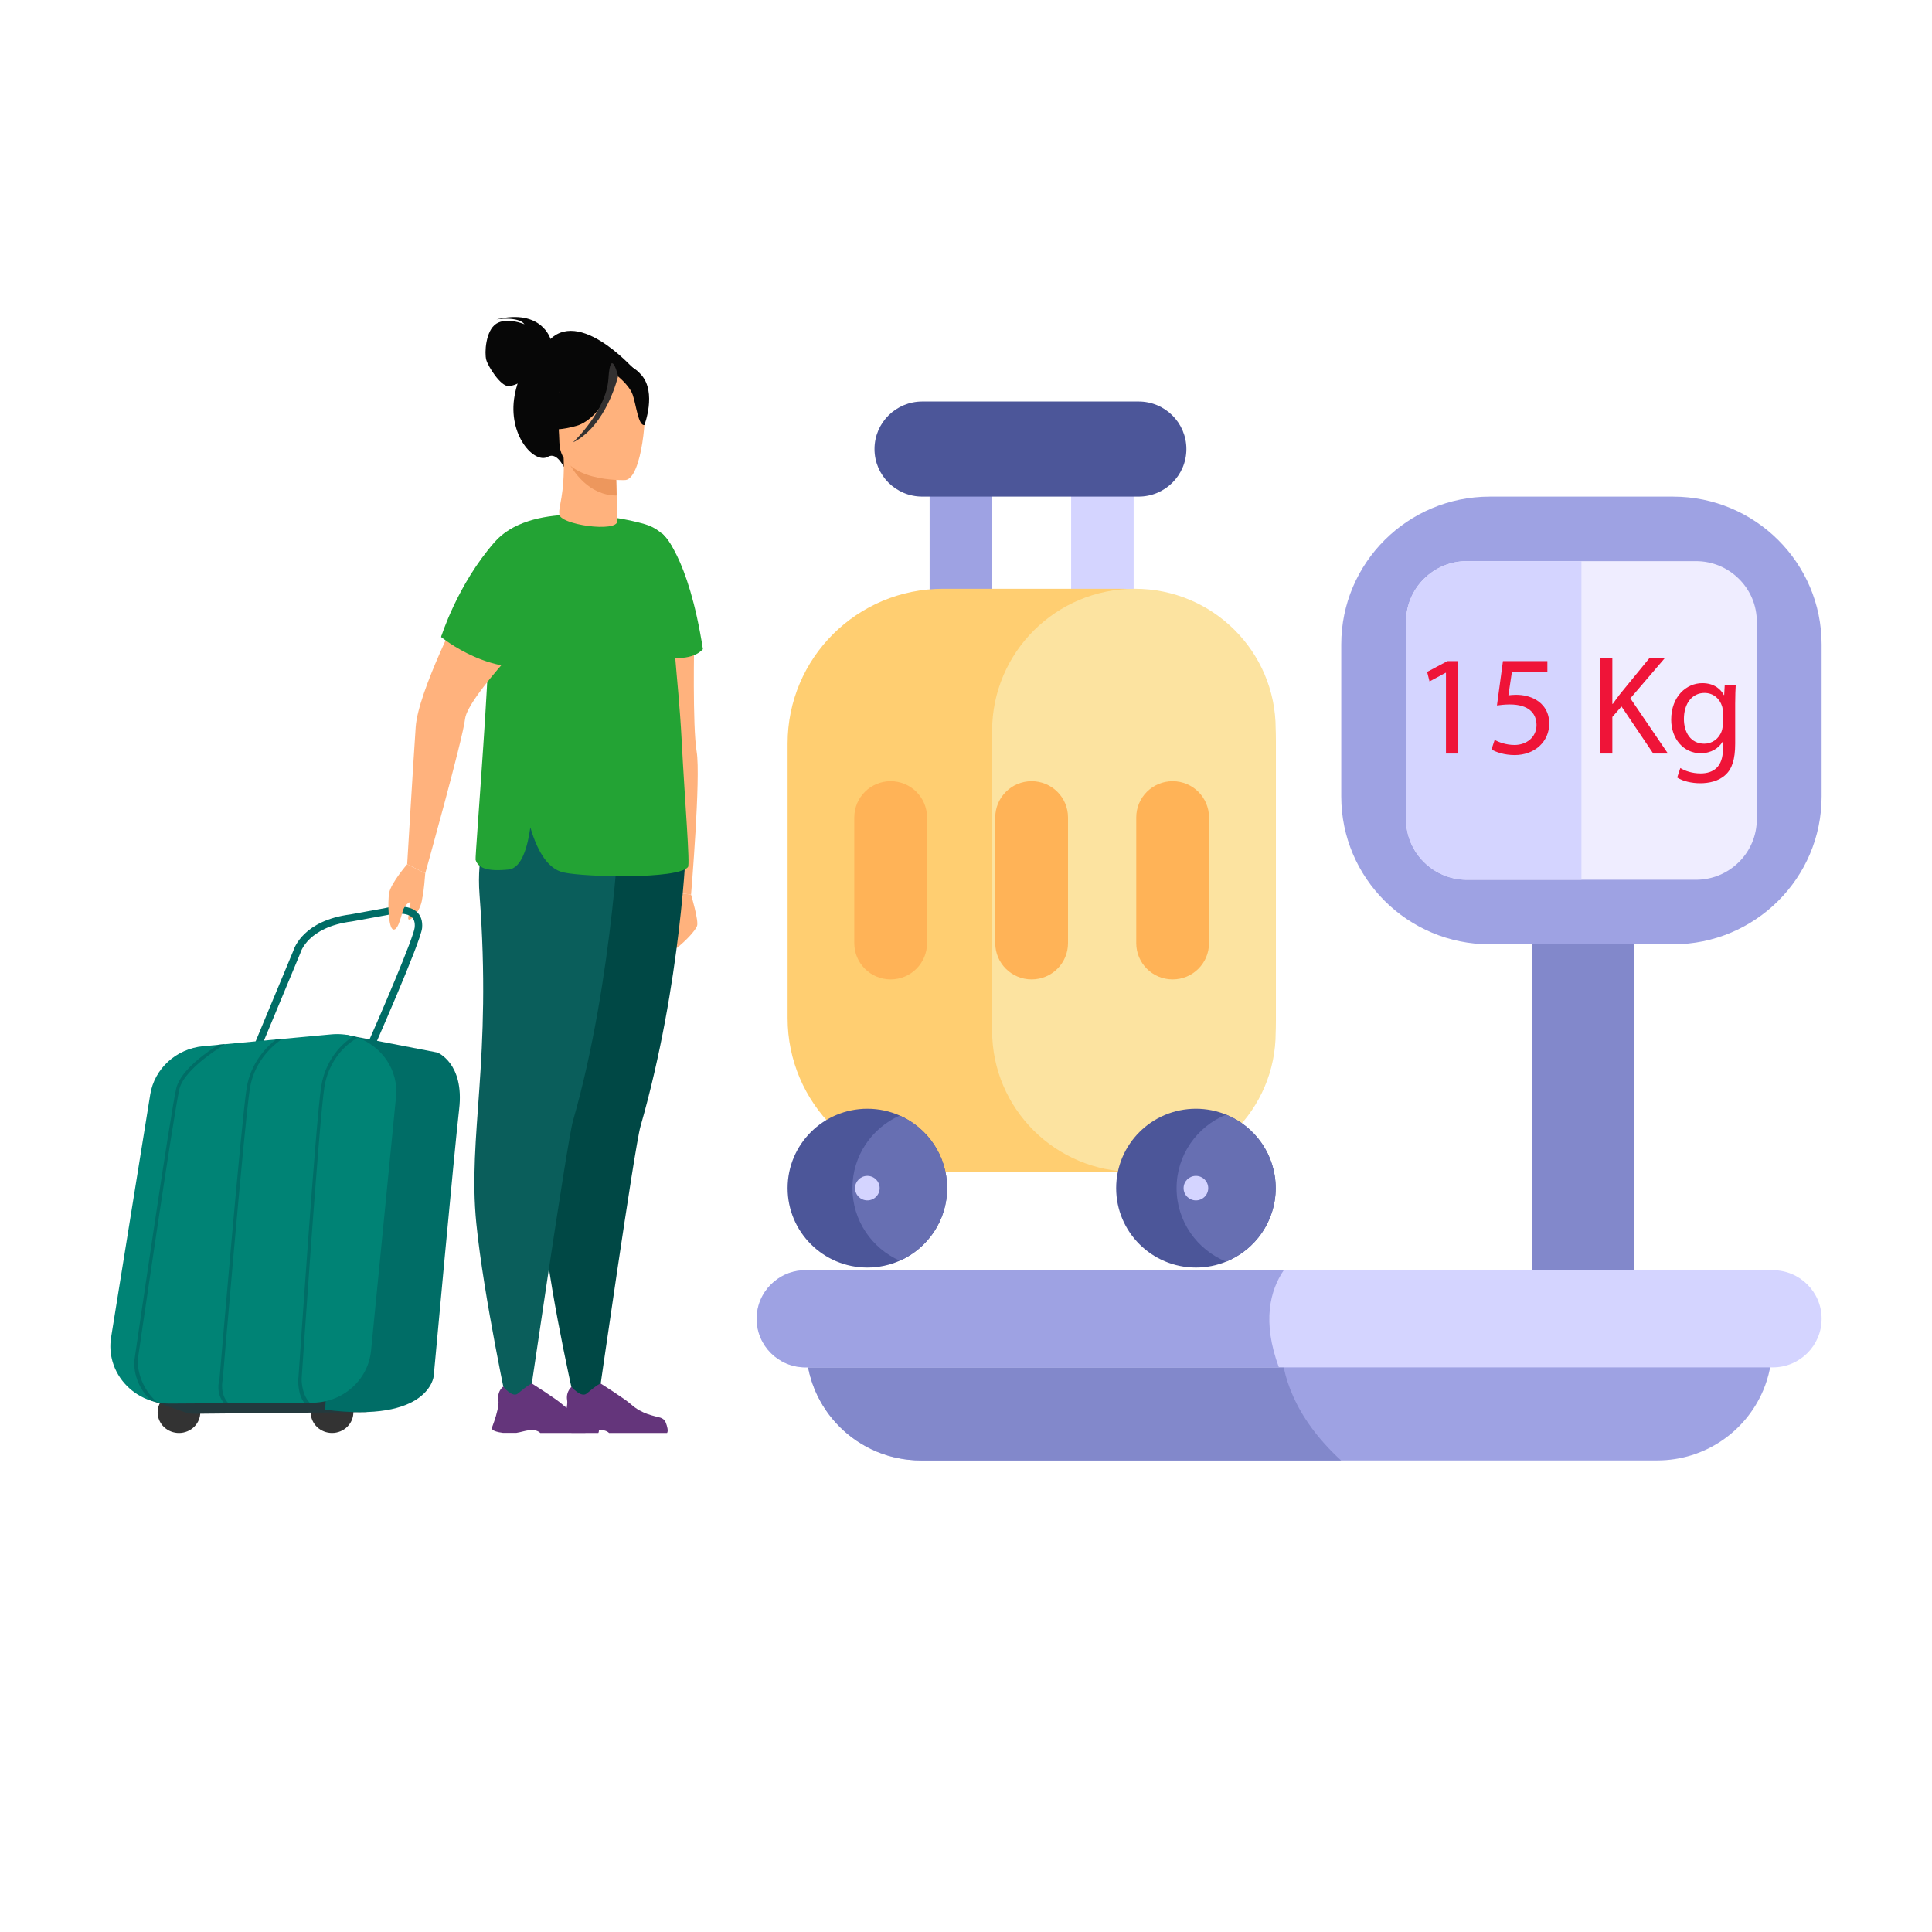 <svg width="100" height="100" viewBox="0 0 100 100" fill="none" xmlns="http://www.w3.org/2000/svg">
<path d="M91.726 69.671C91.726 70.489 91.56 71.267 91.259 71.976C90.356 74.1 88.243 75.591 85.78 75.591H47.671C44.387 75.591 41.725 72.941 41.725 69.671H91.726Z" fill="#9EA2E3"/>
<path d="M69.413 75.591H47.671C44.387 75.591 41.725 72.941 41.725 69.671H66.309C66.357 71.056 66.905 73.289 69.413 75.591Z" fill="#8288CB"/>
<path d="M84.583 45.104H79.312V69.672H84.583V45.104Z" fill="#8288CB"/>
<path d="M86.599 48.877H77.111C72.865 48.877 69.423 45.45 69.423 41.222V33.359C69.423 29.132 72.865 25.705 77.111 25.705H86.599C90.845 25.705 94.287 29.132 94.287 33.359V41.222C94.287 45.45 90.845 48.877 86.599 48.877Z" fill="#9EA2E3"/>
<path d="M75.931 45.537C75.088 45.537 74.297 45.21 73.701 44.617C73.105 44.024 72.777 43.236 72.777 42.397V32.184C72.777 31.345 73.105 30.557 73.701 29.964C74.297 29.371 75.088 29.044 75.931 29.044H87.779C88.621 29.044 89.413 29.371 90.009 29.964C90.605 30.557 90.933 31.345 90.933 32.184V42.397C90.933 43.236 90.605 44.024 90.009 44.617C89.413 45.21 88.621 45.537 87.779 45.537H75.931Z" fill="#EFEDFF"/>
<path d="M81.855 45.537V29.044V29.044H75.931C75.088 29.044 74.296 29.371 73.701 29.964C73.105 30.557 72.777 31.345 72.777 32.184V42.397C72.777 43.236 73.105 44.024 73.701 44.617C74.296 45.21 75.088 45.537 75.931 45.537H81.855" fill="#D4D4FF"/>
<path d="M51.352 24.723H48.117V33.188H51.352V24.723Z" fill="#9EA2E3"/>
<path d="M58.677 24.723H55.442V33.188H58.677V24.723Z" fill="#D4D4FF"/>
<path d="M58.935 25.704H47.736C46.371 25.704 45.264 24.602 45.264 23.243C45.264 21.884 46.371 20.782 47.736 20.782H58.935C60.3 20.782 61.407 21.884 61.407 23.243C61.407 24.602 60.3 25.704 58.935 25.704Z" fill="#4C5699"/>
<path d="M94.287 68.261C94.287 68.955 94.004 69.584 93.547 70.039C93.09 70.494 92.459 70.776 91.761 70.776H41.69C40.295 70.776 39.164 69.65 39.164 68.261C39.164 67.566 39.447 66.937 39.904 66.482C40.361 66.027 40.992 65.746 41.69 65.746H91.761C93.156 65.746 94.287 66.872 94.287 68.261Z" fill="#D4D4FF"/>
<path d="M58.14 60.654H48.758C44.344 60.654 40.766 57.092 40.766 52.698V38.481C40.766 34.059 44.367 30.474 48.809 30.474H58.094C62.476 30.474 66.029 34.01 66.029 38.373V52.801C66.029 57.138 62.497 60.654 58.14 60.654Z" fill="#FFCE71"/>
<path d="M58.782 60.654H58.693C54.639 60.654 51.352 57.382 51.352 53.346V37.829C51.352 33.767 54.66 30.474 58.741 30.474C62.766 30.474 66.029 33.722 66.029 37.729V53.44C66.029 57.424 62.784 60.654 58.782 60.654Z" fill="#FCE3A0"/>
<path d="M46.1 50.694C45.06 50.694 44.217 49.854 44.217 48.819V42.309C44.217 41.274 45.06 40.434 46.1 40.434C47.14 40.434 47.983 41.274 47.983 42.309V48.819C47.983 49.854 47.14 50.694 46.1 50.694Z" fill="#FFB357"/>
<path d="M53.397 50.694C52.357 50.694 51.514 49.854 51.514 48.819V42.309C51.514 41.274 52.357 40.434 53.397 40.434C54.437 40.434 55.28 41.274 55.28 42.309V48.819C55.28 49.854 54.437 50.694 53.397 50.694Z" fill="#FFB357"/>
<path d="M60.695 50.694C59.655 50.694 58.812 49.854 58.812 48.819V42.309C58.812 41.274 59.655 40.434 60.695 40.434C61.735 40.434 62.578 41.274 62.578 42.309V48.819C62.578 49.854 61.735 50.694 60.695 50.694Z" fill="#FFB357"/>
<path d="M66.195 70.776H41.69C40.295 70.776 39.164 69.65 39.164 68.261C39.164 67.566 39.447 66.937 39.904 66.482C40.361 66.027 40.992 65.746 41.69 65.746H66.447C65.737 66.793 65.317 68.403 66.195 70.776Z" fill="#9EA2E3"/>
<path d="M66.029 61.498C66.029 63.217 64.969 64.689 63.464 65.302C62.982 65.499 62.454 65.608 61.9 65.608C59.62 65.608 57.772 63.768 57.772 61.498C57.772 59.228 59.62 57.388 61.9 57.388C62.454 57.388 62.982 57.496 63.464 57.693C64.969 58.306 66.029 59.779 66.029 61.498Z" fill="#4C5699"/>
<path d="M66.029 61.498C66.029 63.217 64.969 64.689 63.464 65.303C61.959 64.689 60.899 63.217 60.899 61.498C60.899 59.779 61.959 58.306 63.464 57.693C64.969 58.306 66.029 59.779 66.029 61.498Z" fill="#676FB2"/>
<path d="M49.023 61.498C49.023 63.173 48.016 64.614 46.572 65.254C46.059 65.481 45.492 65.608 44.894 65.608C42.614 65.608 40.766 63.768 40.766 61.498C40.766 59.228 42.614 57.388 44.894 57.388C45.492 57.388 46.059 57.514 46.572 57.741C48.016 58.381 49.023 59.822 49.023 61.498Z" fill="#4C5699"/>
<path d="M49.023 61.498C49.023 63.173 48.016 64.614 46.572 65.254C45.127 64.614 44.121 63.173 44.121 61.498C44.121 59.822 45.127 58.381 46.572 57.741C48.016 58.381 49.023 59.822 49.023 61.498Z" fill="#676FB2"/>
<path d="M74.843 34.821H74.829L73.993 35.27L73.868 34.777L74.917 34.218H75.472V39.002H74.843L74.843 34.821Z" fill="#EF1438"/>
<path d="M80.092 34.762H78.259L78.074 35.991C78.185 35.977 78.288 35.962 78.466 35.962C78.835 35.962 79.205 36.043 79.501 36.22C79.877 36.433 80.188 36.845 80.188 37.449C80.188 38.383 79.441 39.082 78.399 39.082C77.874 39.082 77.431 38.935 77.201 38.788L77.364 38.295C77.564 38.413 77.956 38.56 78.392 38.56C79.005 38.56 79.53 38.163 79.53 37.522C79.523 36.904 79.109 36.462 78.148 36.462C77.874 36.462 77.66 36.492 77.482 36.514L77.793 34.218H80.092V34.762Z" fill="#EF1438"/>
<path d="M82.812 34.041H83.455V36.433H83.477C83.611 36.242 83.744 36.065 83.869 35.903L85.392 34.041H86.19L84.387 36.146L86.331 39.002H85.57L83.928 36.566L83.455 37.11V39.002H82.812L82.812 34.041Z" fill="#EF1438"/>
<path d="M89.842 35.44C89.828 35.697 89.813 35.984 89.813 36.418V38.486C89.813 39.303 89.65 39.804 89.303 40.113C88.955 40.437 88.453 40.54 88.002 40.54C87.573 40.54 87.1 40.437 86.811 40.245L86.974 39.752C87.211 39.9 87.58 40.032 88.024 40.032C88.689 40.032 89.177 39.686 89.177 38.788V38.391H89.162C88.963 38.722 88.578 38.987 88.024 38.987C87.137 38.987 86.501 38.236 86.501 37.25C86.501 36.043 87.292 35.359 88.112 35.359C88.733 35.359 89.073 35.682 89.229 35.977H89.243L89.273 35.44H89.842ZM89.17 36.845C89.17 36.735 89.162 36.639 89.133 36.551C89.014 36.175 88.697 35.866 88.223 35.866C87.602 35.866 87.159 36.389 87.159 37.213C87.159 37.912 87.514 38.494 88.216 38.494C88.615 38.494 88.977 38.244 89.118 37.831C89.155 37.721 89.17 37.596 89.17 37.486V36.845Z" fill="#EF1438"/>
<path fill-rule="evenodd" clip-rule="evenodd" d="M35.933 33.108C35.933 33.108 35.837 37.596 36.059 38.906C36.279 40.214 35.769 46.304 35.769 46.304L34.713 46.173C34.713 46.173 32.071 36.225 32.341 34.948C32.612 33.671 35.933 33.108 35.933 33.108Z" fill="#FFB27D"/>
<path fill-rule="evenodd" clip-rule="evenodd" d="M35.769 46.304C35.769 46.304 36.176 47.666 36.079 47.927C35.982 48.188 35.463 48.732 35.035 49.062C34.607 49.394 34.984 48.191 35.065 47.801C35.147 47.41 34.516 47.382 34.615 46.777C34.713 46.173 34.713 46.173 34.713 46.173L35.769 46.304Z" fill="#FFB27D"/>
<path fill-rule="evenodd" clip-rule="evenodd" d="M34.615 46.778C34.615 46.778 34.617 47.906 34.605 48.128C34.594 48.35 34.828 48.148 34.861 47.952C34.894 47.756 35.096 47.428 35.196 47.401C35.296 47.373 34.615 46.778 34.615 46.778Z" fill="#F2BEB7"/>
<path fill-rule="evenodd" clip-rule="evenodd" d="M28.149 63.605C28.529 67.409 29.9 73.253 29.9 73.253L30.966 72.489C30.966 72.489 32.843 59.373 33.15 58.306C35.278 50.894 35.521 43.613 35.521 43.613L29.292 41.783C28.656 42.845 28.164 44.593 28.314 46.572C28.969 55.202 27.694 59.049 28.149 63.605Z" fill="#004845"/>
<path fill-rule="evenodd" clip-rule="evenodd" d="M21.854 46.493C21.854 46.493 21.833 46.916 21.51 47.328C21.436 47.42 21.222 47.667 21.142 47.58C21.062 47.491 21.366 46.831 21.186 46.424C21.122 46.279 21.854 46.493 21.854 46.493Z" fill="#FFB27D"/>
<path fill-rule="evenodd" clip-rule="evenodd" d="M34.46 73.632C34.411 73.508 34.307 73.413 34.178 73.377C33.859 73.284 33.232 73.203 32.657 72.685C32.334 72.394 31.095 71.615 31.095 71.615L31.089 71.613C31.062 71.614 30.932 71.653 30.369 72.127C30.078 72.372 29.582 71.782 29.582 71.782C29.582 71.782 29.488 71.859 29.419 72.002C29.363 72.115 29.322 72.27 29.354 72.461C29.4 72.73 29.255 73.231 29.14 73.569C29.07 73.774 29.01 73.92 29.01 73.92C29.01 73.92 28.976 74.089 29.585 74.164H30.292C30.528 74.127 30.703 74.059 30.946 74.027C31.314 73.979 31.484 74.13 31.518 74.164C31.522 74.169 31.525 74.171 31.525 74.171H34.527C34.603 74.064 34.531 73.816 34.46 73.632Z" fill="#64357B"/>
<path fill-rule="evenodd" clip-rule="evenodd" d="M24.654 63.321C25.034 67.124 26.324 73.094 26.324 73.094L27.266 73.396C27.266 73.396 29.349 59.088 29.655 58.022C31.784 50.61 32.113 41.81 32.113 41.81L25.797 41.498C25.163 42.561 24.67 44.309 24.819 46.287C25.474 54.918 24.2 58.765 24.654 63.321Z" fill="#0A5E5B"/>
<path fill-rule="evenodd" clip-rule="evenodd" d="M30.9 73.632C30.852 73.508 30.748 73.413 30.618 73.377C30.3 73.284 29.672 73.203 29.098 72.685C28.775 72.394 27.536 71.615 27.536 71.615L27.53 71.613C27.502 71.614 27.373 71.653 26.81 72.127C26.518 72.372 26.048 71.767 26.048 71.767C26.048 71.767 25.929 71.859 25.859 72.002C25.804 72.115 25.763 72.27 25.795 72.461C25.84 72.73 25.695 73.231 25.58 73.569C25.51 73.774 25.451 73.92 25.451 73.92C25.451 73.92 25.417 74.089 26.025 74.164H26.732C26.969 74.127 27.144 74.059 27.386 74.027C27.755 73.979 27.925 74.13 27.958 74.164C27.963 74.169 27.966 74.171 27.966 74.171H30.968C31.044 74.064 30.97 73.816 30.9 73.632Z" fill="#64357B"/>
<path fill-rule="evenodd" clip-rule="evenodd" d="M10.278 72.683C10.518 73.225 10.258 73.853 9.697 74.085C9.137 74.317 8.488 74.065 8.248 73.523C8.008 72.981 8.268 72.353 8.829 72.121C9.389 71.889 10.038 72.14 10.278 72.683Z" fill="#333333"/>
<path fill-rule="evenodd" clip-rule="evenodd" d="M18.202 72.681C18.442 73.224 18.181 73.852 17.62 74.084C17.059 74.316 16.411 74.064 16.171 73.522C15.93 72.98 16.191 72.352 16.751 72.12C17.312 71.888 17.962 72.139 18.202 72.681Z" fill="#333333"/>
<path fill-rule="evenodd" clip-rule="evenodd" d="M7.994 72.55L9.565 73.096C9.724 73.151 9.891 73.179 10.06 73.177L18.972 73.089L19.945 71.529L7.994 72.55Z" fill="#23393D"/>
<path fill-rule="evenodd" clip-rule="evenodd" d="M13.056 55.319L15.545 49.335L15.548 49.324C15.563 49.27 15.951 47.984 18.194 47.697L18.204 47.696L20.05 47.36C20.288 47.299 20.976 47.197 21.292 47.454C21.432 47.569 21.488 47.748 21.465 48.001C21.419 48.502 19.762 52.383 18.659 54.869L19.013 55.015C19.296 54.377 21.781 48.755 21.848 48.033C21.882 47.656 21.778 47.365 21.539 47.17C21.023 46.75 20.061 46.974 19.958 46.998L18.139 47.33C15.723 47.641 15.23 49.054 15.18 49.217L12.699 55.181L13.056 55.319Z" fill="#006D66"/>
<path fill-rule="evenodd" clip-rule="evenodd" d="M17.832 53.548L22.641 54.478C22.641 54.478 24.044 55.029 23.766 57.406C23.522 59.497 22.448 71.231 22.448 71.231C22.448 71.231 22.224 73.673 16.831 72.965L17.832 53.548Z" fill="#006D66"/>
<path fill-rule="evenodd" clip-rule="evenodd" d="M20.498 56.776L19.205 69.917C19.152 70.448 18.958 70.937 18.658 71.346C18.103 72.106 17.191 72.599 16.167 72.605L11.707 72.631L11.597 72.632L8.803 72.649C8.522 72.651 8.251 72.616 7.994 72.55C7.934 72.535 7.874 72.518 7.816 72.5C6.849 72.189 6.105 71.428 5.829 70.492C5.712 70.093 5.679 69.663 5.75 69.223L7.776 56.65C7.992 55.309 9.121 54.28 10.517 54.151L11.306 54.078L11.493 54.061L11.652 54.046L14.286 53.802L14.608 53.773L17.15 53.538C17.548 53.501 17.934 53.539 18.294 53.639C18.317 53.647 18.341 53.653 18.364 53.66L18.511 53.709C19.764 54.16 20.635 55.384 20.498 56.776Z" fill="#008375"/>
<path fill-rule="evenodd" clip-rule="evenodd" d="M11.652 54.046C11.632 54.058 9.563 55.277 9.291 56.349C9.012 57.449 7.144 70.28 7.126 70.409C7.124 70.42 7.073 71.66 8.135 72.583L7.994 72.551C7.934 72.535 7.875 72.518 7.816 72.5C6.817 71.541 6.951 70.436 6.959 70.388C7.035 69.857 8.847 57.418 9.128 56.309C9.374 55.339 10.833 54.37 11.305 54.078L11.493 54.061L11.652 54.046Z" fill="#006D66"/>
<path fill-rule="evenodd" clip-rule="evenodd" d="M14.608 53.773C14.31 53.967 13.174 54.803 12.933 56.344C12.648 58.152 11.538 71.284 11.527 71.415L11.526 71.425L11.522 71.434C11.521 71.441 11.362 72.149 11.819 72.631H11.707L11.597 72.632C11.159 72.116 11.333 71.483 11.359 71.394C11.394 70.988 12.484 58.113 12.766 56.319C12.975 54.992 13.82 54.165 14.285 53.802L14.608 53.773Z" fill="#006D66"/>
<path fill-rule="evenodd" clip-rule="evenodd" d="M18.511 53.709C18.503 53.714 18.073 53.949 17.703 54.355C17.332 54.762 16.929 55.389 16.791 56.27C16.507 58.078 15.626 71.166 15.617 71.297L15.617 71.307L15.614 71.316C15.612 71.324 15.572 72.125 16.03 72.606L15.749 72.608C15.399 72.167 15.421 71.372 15.45 71.277C15.479 70.859 16.343 58.039 16.624 56.246C16.89 54.559 18.047 53.786 18.294 53.639C18.317 53.647 18.341 53.653 18.364 53.66L18.511 53.709Z" fill="#006D66"/>
<path fill-rule="evenodd" clip-rule="evenodd" d="M35.607 44.882C35.058 45.522 30.256 45.399 29.174 45.159C28.433 44.996 27.86 44.216 27.45 42.827C27.315 43.797 27.011 44.935 26.329 45.006C25.214 45.121 24.751 44.929 24.617 44.508C24.595 44.439 24.822 41.507 25.018 38.557C25.155 36.523 25.276 34.48 25.293 33.364C25.295 33.224 25.295 33.099 25.294 32.989C23.526 32.891 22.831 32.969 22.831 32.969C22.831 32.969 23.67 30.255 25.605 28.053C27.394 26.019 31.656 26.623 33.384 27.132C34.473 27.452 35.501 28.617 34.969 31.082C34.657 32.532 35.103 34.861 35.281 38.293C35.452 41.59 35.727 44.744 35.607 44.882Z" fill="#23A334"/>
<path fill-rule="evenodd" clip-rule="evenodd" d="M34.281 27.619C34.281 27.619 35.616 28.702 36.382 33.598C36.383 33.598 35.952 34.19 34.674 34.031C33.397 33.872 34.281 27.619 34.281 27.619Z" fill="#23A334"/>
<path fill-rule="evenodd" clip-rule="evenodd" d="M32.799 19.094C32.799 19.094 29.701 15.592 28.179 17.93C28.179 17.93 27.01 18.452 26.637 20.469C26.259 22.527 27.669 24.044 28.365 23.641C28.811 23.381 29.176 24.161 29.176 24.161L32.799 19.094Z" fill="#070707"/>
<path fill-rule="evenodd" clip-rule="evenodd" d="M28.497 17.557C28.497 17.557 28.049 15.964 25.696 16.531C25.696 16.531 26.825 16.358 27.147 16.784C27.147 16.784 26.238 16.399 25.685 16.757C25.133 17.116 25.073 18.271 25.167 18.62C25.26 18.968 25.91 19.996 26.322 19.985C26.733 19.973 27.21 19.601 27.21 19.601L28.497 17.557Z" fill="#070707"/>
<path fill-rule="evenodd" clip-rule="evenodd" d="M28.951 26.598C28.888 26.25 29.236 25.639 29.175 23.698L29.327 23.724L31.876 24.152C31.876 24.152 31.936 26.216 31.955 26.964C31.97 27.588 28.902 27.152 28.951 26.598Z" fill="#FFB27D"/>
<path fill-rule="evenodd" clip-rule="evenodd" d="M31.876 24.152C31.876 24.152 31.898 24.901 31.917 25.649C30.498 25.648 29.654 24.429 29.327 23.724L31.876 24.152Z" fill="#ED975D"/>
<path fill-rule="evenodd" clip-rule="evenodd" d="M29.058 23.456C29.058 23.456 28.281 22.307 28.075 21.312C27.927 20.602 28.218 17.946 30.9 18.253C30.9 18.253 31.678 18.307 32.421 18.778C33.012 19.151 33.872 19.97 33.001 22.305L32.779 23.091L29.058 23.456Z" fill="#070707"/>
<path fill-rule="evenodd" clip-rule="evenodd" d="M32.37 24.848C32.37 24.848 29.015 24.996 28.954 22.915C28.893 20.834 28.42 19.452 30.559 19.269C32.698 19.087 33.138 19.868 33.328 20.558C33.517 21.248 33.24 24.756 32.37 24.848Z" fill="#FFB27D"/>
<path fill-rule="evenodd" clip-rule="evenodd" d="M32.086 19.176C32.086 19.176 31.236 21.643 29.836 22.043C28.436 22.443 27.813 22.084 27.813 22.084C27.813 22.084 28.87 21.198 29.054 19.699C29.054 19.699 31.361 18.032 32.086 19.176Z" fill="#070707"/>
<path fill-rule="evenodd" clip-rule="evenodd" d="M31.863 19.38C31.863 19.38 32.565 19.906 32.747 20.432C32.93 20.956 33.036 22.045 33.354 22C33.354 22 34 20.321 33.195 19.404C32.342 18.431 31.863 19.38 31.863 19.38Z" fill="#070707"/>
<path fill-rule="evenodd" clip-rule="evenodd" d="M31.994 19.459C31.994 19.459 31.411 22.034 29.654 22.902C29.654 22.902 31.39 21.282 31.493 19.59C31.597 17.898 31.994 19.459 31.994 19.459Z" fill="#333131"/>
<path fill-rule="evenodd" clip-rule="evenodd" d="M21.075 44.732C21.075 44.732 20.237 45.705 20.145 46.211C20.055 46.717 20.102 48.066 20.36 48.114C20.635 48.166 20.799 47.229 20.887 47.045C21.186 46.424 21.775 46.716 21.854 46.493C21.932 46.271 22.011 45.201 22.011 45.201L21.075 44.732Z" fill="#FFB27D"/>
<path fill-rule="evenodd" clip-rule="evenodd" d="M23.912 31.383C23.912 31.383 21.645 35.782 21.517 37.624C21.39 39.467 21.075 44.733 21.075 44.733L22.011 45.201C22.011 45.201 23.954 38.26 24.072 37.21C24.205 36.039 28.048 32.155 28.048 32.155L23.912 31.383Z" fill="#FFB27D"/>
<path fill-rule="evenodd" clip-rule="evenodd" d="M27.944 29.691H24.56L22.831 32.969C22.831 32.969 25.587 35.241 28.334 34.319C31.08 33.396 27.944 29.691 27.944 29.691Z" fill="#23A334"/>
<path d="M61.9 62.132C62.252 62.132 62.537 61.848 62.537 61.498C62.537 61.147 62.252 60.864 61.9 60.864C61.548 60.864 61.263 61.147 61.263 61.498C61.263 61.848 61.548 62.132 61.9 62.132Z" fill="#D4D4FF"/>
<path d="M44.894 62.132C45.246 62.132 45.531 61.848 45.531 61.498C45.531 61.147 45.246 60.864 44.894 60.864C44.542 60.864 44.257 61.147 44.257 61.498C44.257 61.848 44.542 62.132 44.894 62.132Z" fill="#D4D4FF"/>
</svg>
